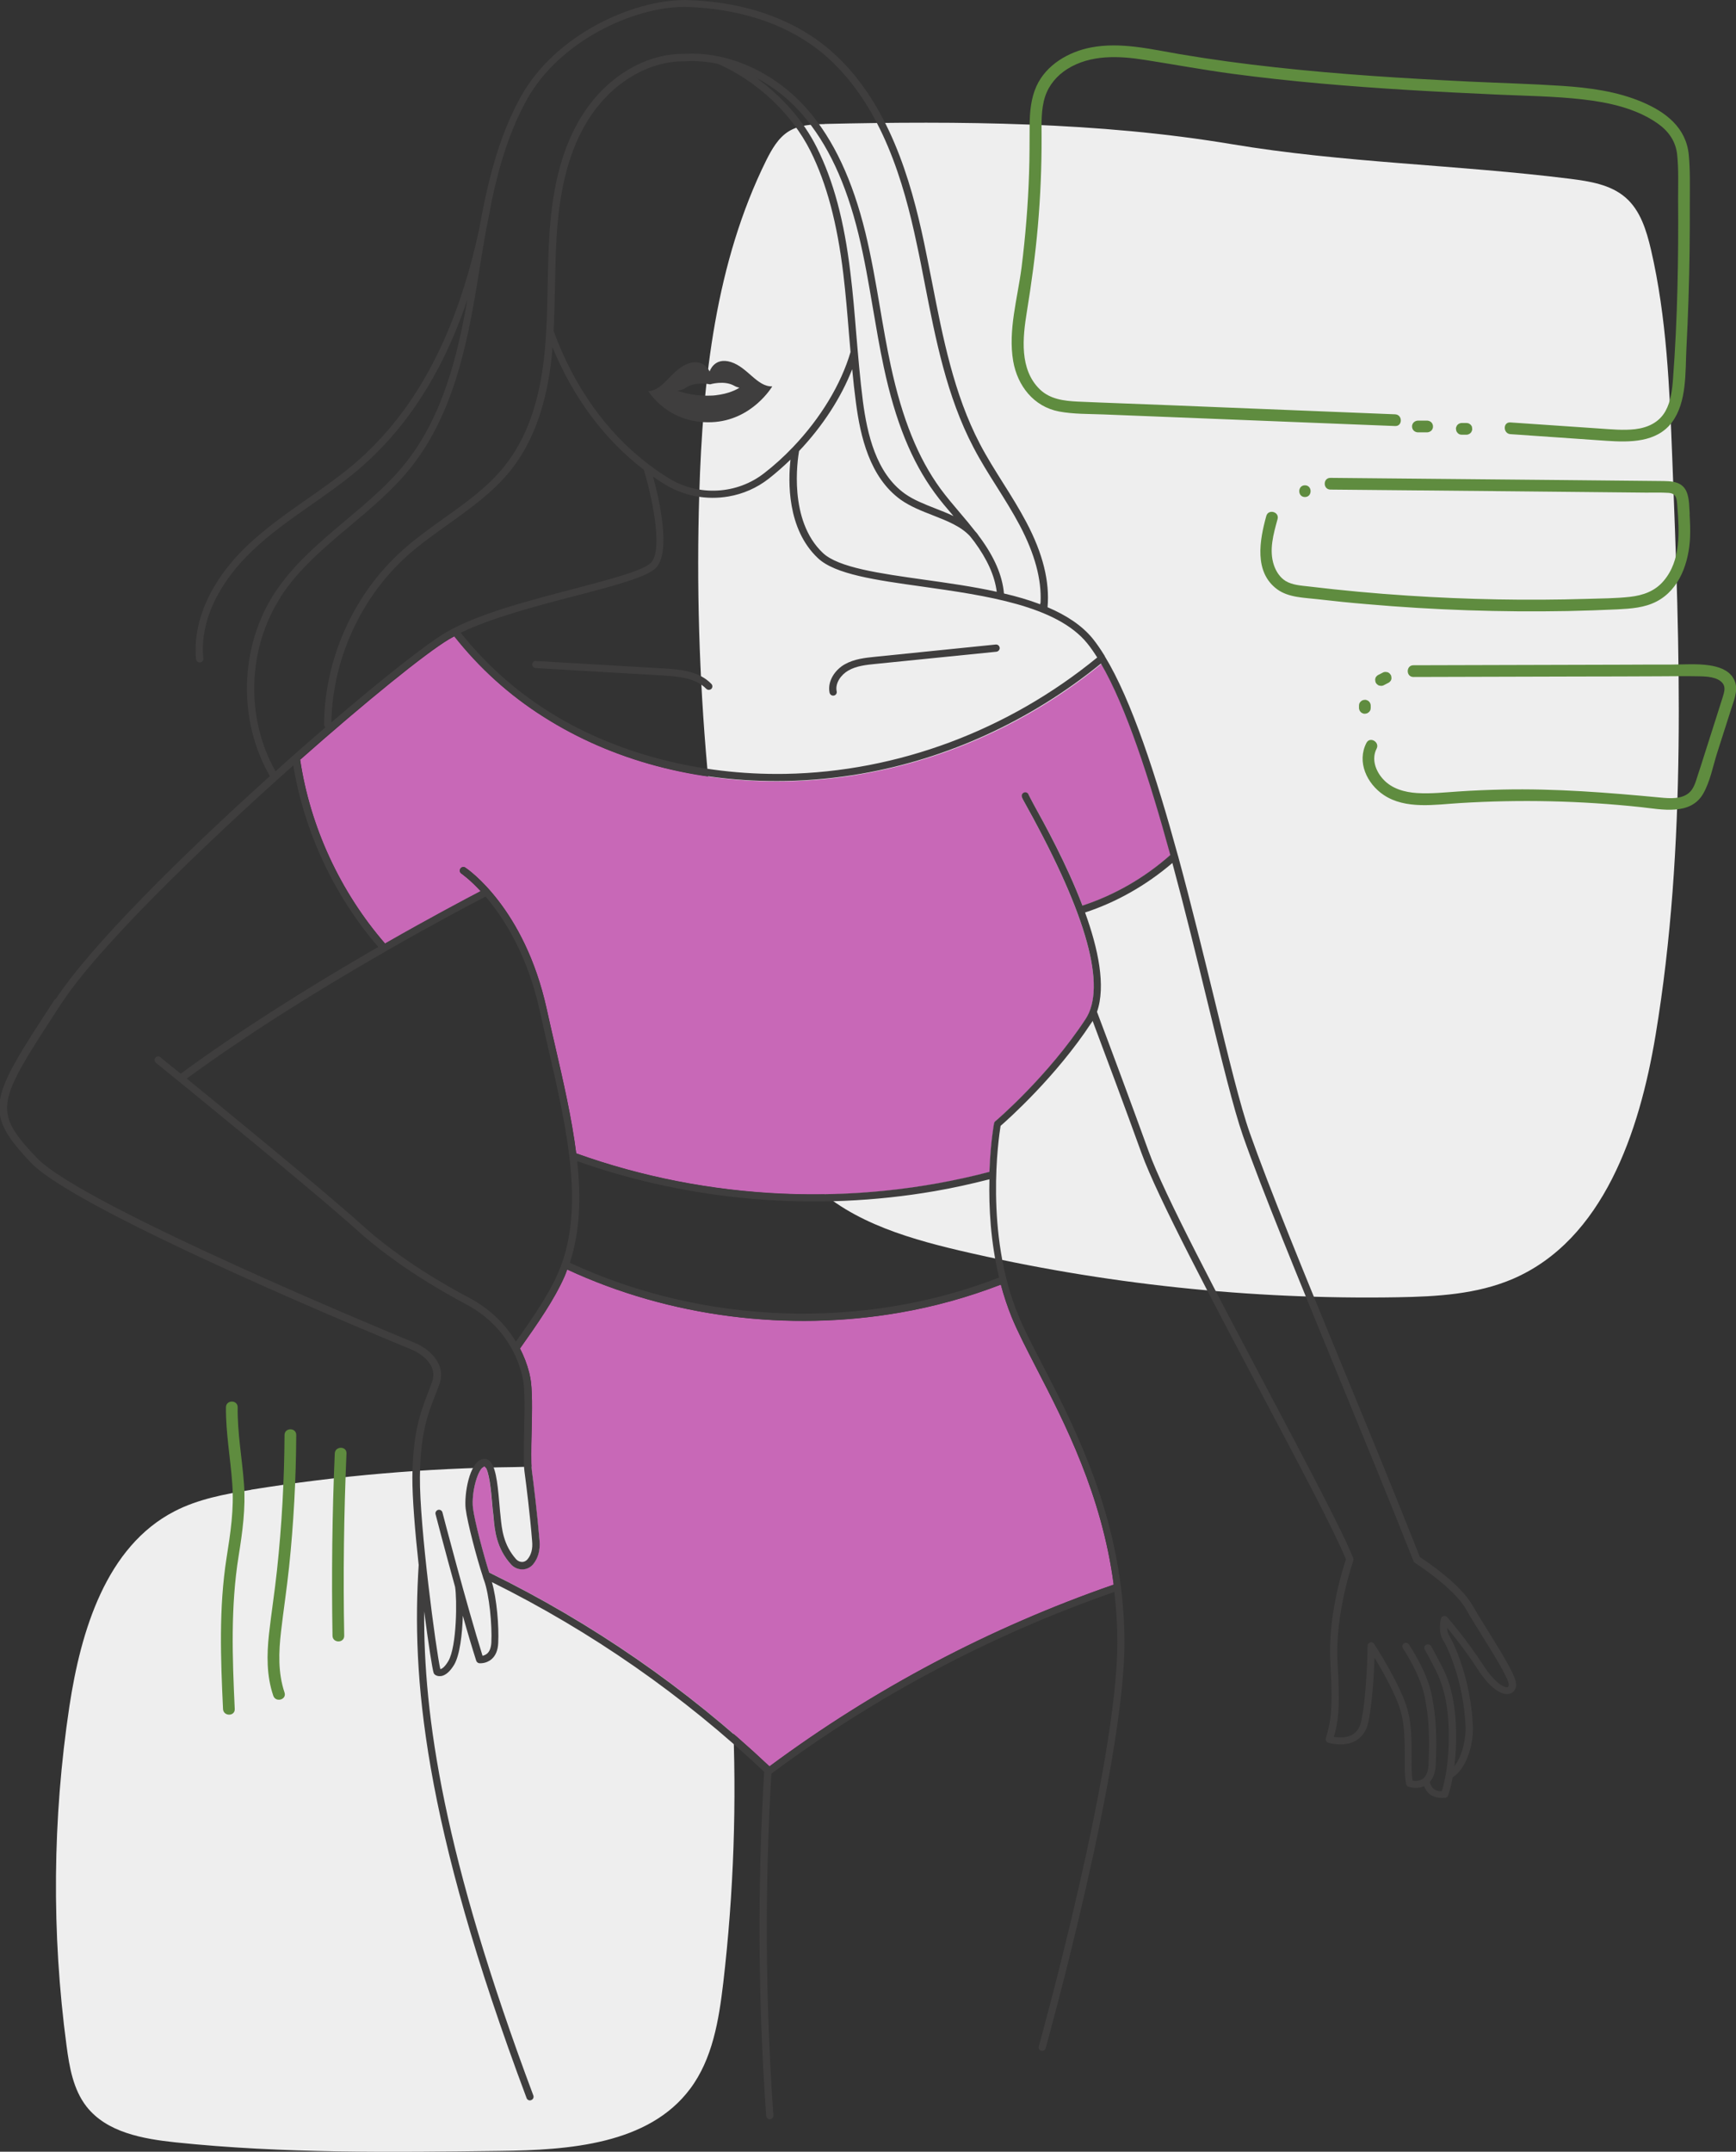 <?xml version="1.0" encoding="UTF-8"?> <svg xmlns="http://www.w3.org/2000/svg" id="_Слой_2" data-name="Слой 2" viewBox="0 0 154.12 190.96"><rect x="0" y="0" width="154.12" height="190.96" fill="#333333" stroke="none"/> <defs> <style> .cls-1 { fill: #eee; } .cls-2 { fill: #c868b7; } .cls-3 { fill: #3f3e3e; } .cls-4 { fill: #5f8c3f; } </style> </defs> <g id="OBJECTS"> <g> <g> <path class="cls-1" d="m73.23,11.01c-1.11.02-2.29.07-3.23.66-.92.58-1.48,1.58-1.97,2.55-4.5,9.09-5.64,19.46-5.95,29.6-.5,16.25.96,32.57,4.34,48.47.9,4.25,2.03,8.64,4.88,11.91,3.45,3.96,8.81,5.59,13.92,6.79,12.71,2.97,25.8,4.36,38.85,4.14,3.48-.06,7.06-.26,10.26-1.64,8-3.46,11.22-13.01,12.65-21.62,2.8-16.89,2.15-34.15,1.48-51.26-.24-6.19-.49-12.42-1.89-18.46-.4-1.7-.94-3.49-2.27-4.63-1.32-1.14-3.16-1.43-4.89-1.65-10.07-1.26-20.12-1.41-30.09-3.08-11.76-1.97-24.2-2.06-36.09-1.79Z"></path> <path class="cls-4" d="m149.93,13.76c-.23-2.43-2.03-3.81-4.15-4.71-2.25-.95-4.7-1.27-7.12-1.43-2.73-.18-5.46-.25-8.19-.38-5.74-.28-11.47-.63-17.19-1.26-2.85-.31-5.69-.69-8.52-1.17-2.59-.44-5.26-1.1-7.89-.6-2,.38-4,1.54-4.86,3.45-.49,1.09-.59,2.28-.6,3.46-.01,1.41,0,2.82-.05,4.23-.09,2.81-.32,5.62-.67,8.41-.35,2.7-1.21,5.56-.74,8.29.38,2.19,1.82,4.04,4.07,4.47,1.28.24,2.63.21,3.93.26l4.3.17c5.77.23,11.54.46,17.31.69,1.43.06,2.86.11,4.3.17.67.03.67-1.01,0-1.04-5.38-.22-10.76-.43-16.14-.65-2.69-.11-5.38-.22-8.07-.32-1.33-.05-2.66-.1-3.99-.16-1.21-.06-2.44-.21-3.35-1.09-1.82-1.77-1.52-4.58-1.15-6.86.41-2.53.76-5.07.98-7.62.23-2.63.34-5.28.33-7.92,0-1.19-.06-2.42.31-3.57.34-1.04,1.06-1.88,1.98-2.46,2.07-1.29,4.58-1.17,6.9-.8,2.56.4,5.11.87,7.68,1.22,5.23.7,10.48,1.13,15.74,1.45,2.65.16,5.31.29,7.97.41,2.48.11,4.97.14,7.44.42,2.29.26,4.73.78,6.65,2.12.99.69,1.64,1.6,1.76,2.82.13,1.27.08,2.59.08,3.87.04,5.32-.05,10.67-.45,15.97-.07.98-.19,2.02-.67,2.88-.56,1.01-1.58,1.48-2.7,1.61-1.05.12-2.12.01-3.17-.06-1.32-.09-2.63-.18-3.95-.27-1.32-.09-2.63-.18-3.95-.27-.67-.05-.66.99,0,1.04,2.84.2,5.69.39,8.53.59,2.05.14,4.46.17,5.82-1.65,1.34-1.8,1.17-4.47,1.28-6.59.15-2.86.24-5.72.28-8.57.02-1.47.02-2.95.02-4.42,0-1.37.04-2.76-.09-4.13Z"></path> <path class="cls-4" d="m130.69,37.92c-.02-.09-.07-.16-.13-.23-.04-.03-.07-.05-.11-.08-.08-.05-.17-.07-.26-.07h-.41c-.07,0-.14.01-.2.04-.06.02-.12.06-.17.11-.05.05-.09.1-.11.17-.03.06-.05.13-.04.2l.02.14c.02.09.07.16.13.23.03.03.07.05.1.08.08.05.17.07.26.07h.41c.07,0,.14-.01.2-.04.06-.02.12-.06.17-.11.05-.05.09-.1.11-.17.03-.06.05-.13.04-.2,0-.05-.01-.09-.02-.14Z"></path> <path class="cls-4" d="m127.07,37.48c-.1-.09-.23-.15-.37-.15h-.82c-.13,0-.27.06-.37.15-.09.09-.16.24-.15.37,0,.13.05.27.15.37.1.09.23.15.37.15h.82c.13,0,.27-.06.37-.15.09-.09.16-.24.15-.37,0-.13-.05-.27-.15-.37Z"></path> <path class="cls-4" d="m150.01,45.64c-.04-.58-.03-1.22-.2-1.78-.36-1.2-1.43-1.16-2.49-1.17-3-.03-6-.06-9-.09-6.74-.06-13.48-.13-20.21-.19-.67,0-.67,1.03,0,1.04,5.35.05,10.69.1,16.04.15,2.65.03,5.3.05,7.95.08,1.35.01,2.7.03,4.04.04.65,0,1.31-.02,1.96.02.75.04.76.53.81,1.18.18,2.23.34,4.82-1.22,6.64-.77.91-1.83,1.28-2.99,1.41-1.26.14-2.55.14-3.82.18-5.3.16-10.61.06-15.91-.29-2.93-.19-5.85-.46-8.76-.81-.69-.08-1.47-.12-2.08-.49-.5-.31-.84-.84-1.03-1.39-.46-1.35-.04-2.79.32-4.1.18-.65-.82-.92-1-.28-.59,2.14-1.12,4.99.98,6.52,1.01.73,2.39.73,3.58.87,1.46.17,2.92.32,4.38.44,5.93.52,11.89.72,17.84.61,1.47-.03,2.93-.08,4.4-.15,1.18-.06,2.4-.14,3.47-.7,2.06-1.07,2.87-3.49,2.97-5.67.03-.69,0-1.37-.04-2.06Z"></path> <path class="cls-4" d="m115.85,43.07c-.67,0-.67,1.04,0,1.04s.67-1.04,0-1.04Z"></path> <path class="cls-4" d="m153.83,60.1c-.45-.67-1.29-.93-2.05-1.05-1.14-.17-2.34-.07-3.49-.07-1.39,0-2.78,0-4.17.01-6.21.02-12.43.03-18.64.05-.67,0-.67,1.04,0,1.04,4.87-.01,9.73-.03,14.6-.04,2.39,0,4.78-.01,7.17-.02,1.2,0,2.4-.03,3.6,0,.65.01,1.63.05,2.08.61.29.36.14.81.02,1.21-.19.62-.4,1.24-.59,1.86-.37,1.16-.74,2.32-1.11,3.48-.17.54-.34,1.08-.52,1.61-.18.55-.33,1.19-.79,1.58-.68.57-1.71.49-2.54.41-4.66-.44-9.27-.81-13.96-.71-1.32.03-2.64.08-3.95.17-1.22.08-2.46.22-3.69.14-1.1-.07-2.24-.38-3.01-1.23-.66-.72-1.05-1.78-.58-2.7.31-.59-.59-1.12-.9-.52-.87,1.69.04,3.62,1.53,4.62,1.95,1.31,4.58.85,6.77.72,5.35-.33,10.73-.21,16.06.36,1.84.2,4.4.77,5.53-1.18.62-1.07.87-2.44,1.24-3.61.42-1.33.85-2.65,1.27-3.97.29-.9.72-1.89.12-2.76Z"></path> <path class="cls-4" d="m121.65,62.43c-.02-.06-.06-.12-.11-.17-.05-.05-.1-.09-.17-.11-.06-.03-.13-.05-.2-.04-.05,0-.09.01-.14.02-.09.02-.16.07-.23.13l-.08.1c-.05.08-.07.17-.07.26v.2c0,.07.01.14.04.2.02.06.06.12.11.17.05.05.1.09.17.11.06.03.13.05.2.04.05,0,.09-.01.14-.02.09-.02.16-.07.23-.13l.08-.1c.05-.08.07-.17.07-.26v-.2c0-.07-.01-.14-.04-.2Z"></path> <path class="cls-4" d="m123.46,59.89s-.05-.07-.08-.11c-.06-.06-.14-.11-.23-.13-.05,0-.09-.01-.14-.02-.09,0-.18.02-.26.07-.14.07-.27.14-.41.21-.06.03-.11.08-.15.13-.05.05-.08.11-.09.18-.02.07-.02.14,0,.21,0,.07.02.13.06.19.03.03.05.07.08.1.06.06.14.11.23.13.05,0,.09.01.14.02.09,0,.18-.02.26-.07.14-.07.27-.14.41-.21.06-.03.11-.08.15-.13.05-.05.08-.11.09-.18.02-.07.02-.14,0-.21,0-.07-.02-.13-.06-.19Z"></path> </g> <g> <path class="cls-1" d="m22.29,132.22c-2.34.38-4.71.82-6.81,1.91-6.05,3.13-8.3,10.57-9.32,17.31-1.5,9.96-1.59,20.14-.25,30.13.25,1.89.59,3.86,1.76,5.37,1.8,2.31,5,2.88,7.91,3.19,9.56,1,19.19.88,28.79.76,6.15-.07,13.2-.58,16.89-5.5,2-2.66,2.56-6.11,2.95-9.42.93-7.99,1.21-16.06.83-24.09-.24-5.11.52-14.69-3.05-18.93-3.46-4.1-11.61-2.8-16.29-2.75-7.84.09-15.68.76-23.42,2.01Z"></path> <path class="cls-4" d="m21.66,131.68c-.17-2.27-.59-4.51-.56-6.79,0-.67-1.03-.67-1.04,0-.02,2.28.4,4.52.56,6.79.17,2.25-.16,4.39-.51,6.6-.69,4.44-.52,8.91-.31,13.39.03.67,1.07.67,1.04,0-.21-4.55-.38-9.09.35-13.61.34-2.13.63-4.22.47-6.38Z"></path> <path class="cls-4" d="m25.66,139.11c.41-3.91.62-7.83.64-11.76,0-.67-1.03-.67-1.04,0-.02,4.01-.24,8.02-.67,12.01-.2,1.89-.5,3.78-.71,5.67-.2,1.83-.22,3.69.38,5.46.21.63,1.21.36,1-.28-.59-1.76-.52-3.6-.31-5.42.22-1.9.51-3.79.71-5.69Z"></path> <path class="cls-4" d="m30.76,128.99c.03-.67-1.01-.67-1.04,0-.23,5.39-.29,10.79-.2,16.18.01.67,1.05.67,1.04,0-.1-5.39-.03-10.79.2-16.18Z"></path> </g> <g> <path class="cls-2" d="m41.98,133.83c-.16-1.36.45-3.58,1.04-3.7.4.3.58,2.3.66,3.25.03.31.05.59.08.82.02.15.03.3.05.46.11,1.15.26,2.72,1.54,4.16.26.29.63.45,1.01.45.37,0,.7-.15.94-.43.46-.53.66-1.25.59-2.12-.19-2.3-.54-5.11-.68-6.21-.09-.68-.06-2-.02-3.42.05-1.91.09-3.87-.13-4.89-.03-.12-.06-.25-.08-.37-.19-.76-.47-1.48-.82-2.16,1.58-2.23,3.06-4.34,3.96-6.41.09-.2.16-.4.23-.6,9.12,4.24,19.62,5.54,29.5,3.83,3.08-.53,6.1-1.37,9-2.49.26.98.58,1.95.97,2.91.53,1.28,1.3,2.77,2.18,4.49,2.53,4.89,5.82,11.28,6.87,19.23-10.98,3.81-21.27,9.24-30.56,16.13-7.36-6.95-15.74-12.74-24.89-17.21-.49-1.54-1.31-4.58-1.44-5.73Z"></path> <path class="cls-2" d="m103.91,75.9c-2.28,2.01-4.97,3.55-7.8,4.49-1.4-3.69-3.35-7.22-4.33-8.98-.21-.38-.41-.75-.44-.84-.05-.15-.2-.26-.36-.23-.18.03-.29.2-.26.37.02.11.08.23.51,1,5.29,9.59,7.02,15.9,5.15,18.76-3.33,5.07-7.97,9.03-8.01,9.06-.06.05-.1.11-.11.19,0,.04-.31,1.74-.41,4.3-11.98,3.14-24.99,2.55-36.69-1.65-.39-3.09-1.13-6.33-1.9-9.65-.25-1.06-.49-2.13-.73-3.21-1.98-8.94-7-12.36-7.21-12.5-.15-.1-.34-.06-.44.09-.1.15-.06.34.09.44.02.02.73.5,1.71,1.56-1.3.68-4.47,2.36-8.49,4.65-3.98-4.59-6.65-10.36-7.54-16.32,5.86-5.18,11.13-9.45,13.21-10.69.16-.09.32-.18.48-.27,2.22,2.82,4.88,5.24,7.95,7.17,6.09,3.87,13.52,5.84,21.47,5.7,2.25-.04,4.5-.25,6.72-.64,7.7-1.33,15.08-4.7,21.3-9.78,2.24,3.84,4.33,10.27,6.16,16.99Z"></path> <g> <path class="cls-3" d="m73.65,61.49c-.22-1.09.54-2.08,1.34-2.53.84-.48,1.82-.58,2.69-.67l10.72-1.09c.17-.02.33.11.35.29.02.17-.12.33-.29.35l-10.71,1.08c-.81.08-1.72.17-2.44.59-.63.36-1.19,1.11-1.03,1.85.04.17-.08.34-.25.37t-.01,0c-.17.03-.33-.08-.37-.25Z"></path> <path class="cls-3" d="m65.64,34.41c-.17-.04-.31-.09-.43-.16-.9-.53-2.17-.14-2.17-.14,0,0-1.29-.29-2.15.3-.18.13-.45.21-.74.27.07.03,1.31.49,2.93.43.32,0,.61-.05.86-.09,1.11-.19,1.7-.61,1.7-.61Zm-8.09.3c1.34-.05,2.01-1.82,3.46-2.41,1.45-.58,1.99.67,1.99.67,0,0,.4-1.31,1.89-.84,1.49.47,2.33,2.21,3.67,2.16,0,0-1.78,3.04-5.39,3.18-3.91.15-5.61-2.76-5.61-2.76Z"></path> <path class="cls-3" d="m47.58,58.66l11.31.66c1.58.09,3.2.27,4.26,1.37.13.13.12.33,0,.45-.05.04-.1.07-.17.08-.1.02-.21-.02-.28-.09-.91-.93-2.33-1.09-3.84-1.18l-11.31-.66c-.18-.01-.31-.17-.3-.34.01-.18.16-.31.34-.3Z"></path> <path class="cls-3" d="m96.33,80.98c1.17,3.23,1.86,6.52,1.06,8.82,1.24,3.28,3.03,8.09,4.57,12.34,1.37,3.82,6.29,13.09,10.62,21.28,3.41,6.44,6.63,12.51,7.56,14.87.03.07.03.15,0,.23-.01.05-1.66,4.69-1.39,9.11.26,4.2,0,5.34-.33,6.51.39.07,1.1.13,1.65-.2.41-.24.68-.66.79-1.25.5-2.39.56-6.59.55-6.63,0-.14.1-.26.23-.3.13-.04.27.01.35.13.1.15,2.38,3.67,2.98,5.88.36,1.32.35,2.83.35,4.16,0,.84,0,1.56.08,2.1.23.04.64.06.96-.2,0,0,.02-.02.03-.03.27-.24.42-.68.44-1.29.09-2.41.05-4-.37-6.02-.4-1.96-1.9-4.18-1.91-4.2-.1-.14-.07-.34.09-.44.14-.1.34-.06.44.09.06.09,1.58,2.35,2.01,4.42.43,2.07.47,3.77.38,6.17-.03.71-.21,1.25-.53,1.61.03.15.11.41.32.6.18.16.43.23.74.23.16-.5.55-1.95.61-4.15.08-2.79-.28-4.86-1.12-6.53-.81-1.6-.98-1.85-.99-1.86-.1-.15-.06-.34.08-.44.15-.1.34-.07.45.07.03.03.19.3,1.04,1.94.89,1.76,1.27,3.93,1.19,6.83-.02.72-.08,1.35-.14,1.91.66-.85,1.04-2.34.99-3.53-.18-4.01-1.6-7.03-1.98-7.62-.51-.82-.21-1.9-.2-1.95.03-.12.12-.2.24-.22.11-.02.23.01.31.1.02.02,1.77,2.03,3.24,4.32.98,1.52,1.84,1.97,2.12,1.89.03,0,.09-.02.11-.19.03-.51-1.48-2.96-2.5-4.57-.5-.81-.98-1.58-1.31-2.17-1.08-1.9-4.5-4.08-4.52-4.1-.06-.04-.11-.09-.13-.15-2.13-5.39-4.51-11.17-6.81-16.77-3.42-8.33-6.66-16.21-8.33-20.97-.85-2.44-1.91-6.82-3.15-11.88-.93-3.82-1.98-8.12-3.12-12.34-2.29,1.96-4.95,3.48-7.77,4.4ZM71.25,10.18c-1.17-1.36-2.58-2.47-4.1-3.27,2.27,1.64,4.18,3.8,5.37,6.19,1.48,2.96,2.43,6.5,2.98,11.13.22,1.77.37,3.57.51,5.31.17,2,.34,4.07.6,6.1.38,2.84,1.15,6.34,3.73,8.18.77.55,1.75.93,2.69,1.3.54.21,1.1.43,1.62.68-.57-.67-1.15-1.34-1.67-2.06-2.05-2.8-3.49-6.34-4.52-11.16-.37-1.73-.67-3.5-.96-5.2-.37-2.17-.75-4.41-1.28-6.58-1.11-4.56-2.74-8.04-4.98-10.63Zm4.4,22.6c-.97,2.5-2.61,5.03-4.71,7.25-.13.75-.96,6.14,2.11,9.04,1.38,1.31,5.06,1.82,8.95,2.37,2.13.3,4.37.61,6.49,1.08-.18-1.41-.83-2.87-2-4.46-.12-.15-.25-.31-.37-.47-.81-.88-2.03-1.36-3.31-1.86-.98-.38-1.99-.78-2.83-1.37-2.78-1.99-3.6-5.65-3.99-8.62-.13-.98-.24-1.97-.33-2.95Zm-26.22-12.02c-.1,1.53-.13,3.11-.16,4.62-.03,1.31-.05,2.65-.12,3.99,1.78,4.91,4.71,9.04,8.48,11.88.52.4,1.1.79,1.72,1.18,2.65,1.64,6.08,1.46,8.51-.45.87-.67,1.73-1.45,2.55-2.31,2.45-2.57,4.26-5.57,5.1-8.43-.05-.55-.09-1.09-.14-1.63-.14-1.74-.29-3.53-.5-5.29-.55-4.55-1.48-8.03-2.92-10.92-1.66-3.31-4.73-6.21-8.23-7.74-.97-.2-1.95-.28-2.91-.22-3.27-.05-6.55,1.95-8.59,5.19-1.61,2.57-2.5,5.8-2.79,10.15Zm-8.53,35.39c2.16,2.72,4.74,5.05,7.7,6.93,5.9,3.75,13.4,5.73,21.12,5.6,9.96-.18,19.77-3.85,27.69-10.33-.29-.46-.58-.88-.88-1.25-2.72-3.36-9.05-4.25-14.63-5.04-4.17-.58-7.77-1.09-9.29-2.53-2.75-2.59-2.64-6.83-2.43-8.74-.63.61-1.28,1.18-1.93,1.69-1.06.83-2.29,1.36-3.57,1.58-1.92.33-3.95-.02-5.68-1.09-.36-.22-.69-.44-1.02-.67.55,2.02,1.6,6.63.28,8.07-.78.83-3.6,1.58-7.18,2.51-3.53.92-7.47,1.96-10.19,3.28Zm9.68,55.91c11.84,5.52,26.04,6.02,38.12,1.32-.76-3.15-.92-6.26-.86-8.72-1.61.41-3.22.77-4.85,1.05-10.56,1.83-21.63.92-31.75-2.66.35,3.22.26,6.25-.65,9.01Zm-21.15-47.96c4.52-3.87,8.35-6.89,10.09-7.93,2.76-1.65,7.36-2.85,11.42-3.91,3.2-.84,6.21-1.63,6.86-2.33,1.15-1.23-.05-6.29-.64-8.24-3.49-2.66-6.27-6.4-8.11-10.87-.02.24-.03.49-.06.74-.45,4.33-1.65,7.66-3.66,10.19-1.54,1.92-3.57,3.37-5.53,4.77-1.22.87-2.48,1.77-3.61,2.77-4.16,3.72-6.68,9.25-6.77,14.83Zm13.6,66.03c-.6.12-1.2,2.33-1.04,3.7.14,1.16.95,4.19,1.44,5.73,9.15,4.48,17.52,10.27,24.89,17.21,9.29-6.89,19.58-12.32,30.56-16.13-1.05-7.95-4.34-14.34-6.87-19.23-.89-1.72-1.66-3.21-2.18-4.49-.39-.96-.71-1.94-.97-2.91-2.9,1.12-5.92,1.96-9,2.49-9.88,1.71-20.37.41-29.5-3.83-.08.2-.14.4-.23.6-.91,2.06-2.38,4.17-3.96,6.41.35.68.63,1.4.82,2.16.03.12.06.25.08.37.21,1.01.17,2.98.13,4.89-.03,1.41-.06,2.74.02,3.42.15,1.1.49,3.91.68,6.21.07.87-.13,1.58-.59,2.12-.24.27-.57.43-.94.43-.38,0-.75-.16-1.01-.45-1.29-1.44-1.44-3.02-1.54-4.16-.01-.16-.03-.31-.05-.46-.03-.22-.05-.5-.08-.82-.08-.96-.26-2.95-.66-3.25Zm-16.39-62.72c.89,5.96,3.56,11.73,7.54,16.32,4.02-2.3,7.19-3.97,8.49-4.65-.98-1.06-1.69-1.55-1.71-1.56-.15-.1-.19-.29-.09-.44.1-.15.3-.19.44-.09.21.14,5.23,3.56,7.21,12.5.24,1.09.48,2.16.73,3.21.76,3.33,1.51,6.56,1.9,9.65,11.7,4.2,24.71,4.79,36.69,1.65.09-2.56.4-4.26.41-4.3.01-.07.05-.14.11-.19.05-.03,4.68-3.99,8.01-9.06,1.88-2.86.15-9.17-5.15-18.76-.43-.77-.49-.89-.51-1-.03-.17.08-.34.26-.37.16-.03.32.07.36.23.04.09.23.45.44.84.98,1.77,2.93,5.3,4.33,8.98,2.84-.93,5.52-2.47,7.8-4.49-1.84-6.72-3.92-13.15-6.16-16.99-6.23,5.07-13.61,8.45-21.3,9.78-2.22.38-4.46.6-6.72.64-7.95.14-15.38-1.83-21.47-5.7-3.06-1.94-5.73-4.35-7.95-7.17-.16.09-.32.18-.48.27-2.07,1.24-7.34,5.51-13.21,10.69Zm-1.73-14.4c-2.95,4.55-3.12,10.73-.45,15.44,1.51-1.36,3-2.66,4.43-3.9-.07-.06-.12-.14-.12-.24.03-5.83,2.64-11.63,6.99-15.5,1.15-1.03,2.43-1.94,3.66-2.82,1.93-1.37,3.92-2.79,5.39-4.65,1.93-2.42,3.08-5.64,3.52-9.86.21-2.03.25-4.1.29-6.12.03-1.52.06-3.1.16-4.65.3-4.46,1.22-7.78,2.89-10.45,2.15-3.43,5.65-5.54,9.11-5.48,3.88-.24,8.07,1.66,10.94,4.98,2.3,2.66,3.97,6.23,5.11,10.89.53,2.19.92,4.44,1.29,6.62.29,1.7.59,3.46.96,5.18,1.02,4.72,2.42,8.19,4.41,10.92.55.75,1.17,1.47,1.76,2.17.45.52.9,1.07,1.34,1.63.13.13.24.28.34.44.02.02.03.04.05.06,1.3,1.77,2.01,3.4,2.15,5,1.13.26,2.22.58,3.22.96v-.06s.02-.06.03-.09c.1-2.06-.51-4.31-1.84-6.84-.62-1.17-1.34-2.32-2.04-3.43-.72-1.14-1.46-2.31-2.09-3.53-2.36-4.5-3.35-9.59-4.31-14.5-.23-1.19-.46-2.38-.72-3.57-1.13-5.37-3.06-12.1-7.84-16.44-3.14-2.84-7.54-4.42-12.73-4.56-4.66,0-11.19,3.09-14.04,8.24-1.53,2.77-2.45,5.83-3.11,8.96-.15.85-.32,1.69-.49,2.5-.21,1.15-.39,2.3-.58,3.44l-.25,1.54c-.89,5.38-2.14,11.51-5.84,16.17-1.56,1.97-3.52,3.61-5.42,5.21-2.26,1.89-4.58,3.85-6.19,6.33Zm9.35,31.41c-6.84,3.92-12.78,7.72-17.68,11.3,4.01,3.27,12.18,9.95,15.65,13.08,3.34,3,7.35,5.29,9.45,6.39,1.73.92,3.15,2.27,4.12,3.88,1.5-2.11,2.87-4.12,3.73-6.05,2.46-5.62.83-12.69-.9-20.17-.24-1.07-.49-2.14-.73-3.23-1.1-4.95-3.19-8.18-4.79-10.05-1.22.63-4.58,2.4-8.84,4.84Zm-29.32,4.26c3.09-4.74,11.28-12.83,19.02-19.8-2.85-4.93-2.7-11.44.4-16.22,1.66-2.56,4.04-4.55,6.33-6.48,1.87-1.57,3.81-3.19,5.33-5.11,3.3-4.15,4.61-9.55,5.48-14.5-2.25,6.69-5.62,11.81-10.17,15.51-1.19.97-2.48,1.87-3.72,2.74-1.77,1.24-3.6,2.52-5.18,4.03-3.11,2.94-4.71,6.43-4.38,9.59.02.17-.1.32-.26.35h-.03c-.17.02-.33-.11-.35-.28-.34-3.35,1.32-7.04,4.57-10.12,1.62-1.53,3.47-2.83,5.26-4.08,1.23-.86,2.51-1.76,3.69-2.71,5.75-4.67,9.56-11.67,11.62-21.32.16-.89.33-1.77.52-2.65,0-.02,0-.03.01-.05h0c.68-3.13,1.6-6.2,3.16-9C49.21,3.2,56,0,60.84,0c5.36.13,9.9,1.77,13.15,4.71,4.92,4.46,6.88,11.31,8.04,16.79.25,1.18.48,2.38.72,3.57.95,4.87,1.93,9.9,4.24,14.32.62,1.19,1.36,2.36,2.07,3.49.71,1.12,1.43,2.28,2.06,3.47,1.47,2.78,2.08,5.26,1.88,7.54,1.64.7,3.05,1.6,4.03,2.81.35.44.7.95,1.05,1.52,0,0,0,.01,0,.02,2.38,3.89,4.56,10.63,6.48,17.64,0,.02.01.04.02.06,1.19,4.37,2.28,8.85,3.25,12.81,1.22,5.05,2.28,9.41,3.13,11.81,1.67,4.75,4.89,12.62,8.32,20.95,2.29,5.56,4.66,11.32,6.78,16.68.57.37,3.58,2.38,4.65,4.26.33.58.8,1.34,1.3,2.14,1.6,2.57,2.64,4.3,2.59,4.97-.03.39-.25.68-.59.76-.75.2-1.83-.64-2.82-2.17-.98-1.53-2.09-2.93-2.71-3.68,0,.24.06.52.21.75.39.62,1.88,3.79,2.07,7.93.08,1.68-.57,3.8-1.79,4.59-.19,1-.4,1.58-.41,1.61-.04.11-.13.18-.24.2h-.02c-.59.06-1.07-.06-1.43-.37-.23-.2-.36-.45-.44-.66-.13.05-.26.1-.39.12-.5.09-.95-.06-.98-.06-.11-.03-.19-.12-.22-.23-.13-.61-.14-1.45-.13-2.43,0-1.29,0-2.76-.34-3.99-.4-1.47-1.62-3.61-2.34-4.81-.05,1.43-.19,3.96-.54,5.68-.16.77-.53,1.33-1.1,1.67-1.06.62-2.41.21-2.47.19-.16-.05-.26-.23-.21-.39l.05-.19c.33-1.18.61-2.18.35-6.44-.26-4.21,1.12-8.48,1.38-9.25-.97-2.41-4.14-8.38-7.49-14.7-4.34-8.2-9.27-17.5-10.66-21.36-1.44-3.99-3.12-8.48-4.34-11.73-.04.07-.07.14-.12.19-3.13,4.76-7.38,8.55-8.05,9.13-.17,1.05-1.42,9.5,1.55,16.75.51,1.27,1.28,2.74,2.16,4.44,2.57,4.97,5.93,11.5,6.96,19.65.01.04.02.07.02.11.19,1.57.31,3.21.31,4.91-.01,10.91-6.93,35.76-7,36-.03.12-.13.21-.25.23-.04,0-.09,0-.14,0-.17-.05-.27-.22-.22-.4.07-.24,6.97-25.01,6.98-35.83,0-1.55-.1-3.05-.27-4.5-10.93,3.81-21.18,9.23-30.45,16.13-.59,10.04-.53,20.24.18,30.33,0,.16-.1.31-.27.34,0,0-.02,0-.03,0-.17.02-.32-.12-.34-.3-.72-10.15-.78-20.43-.18-30.54-7.18-6.77-15.3-12.43-24.17-16.83.43,1.46.64,3.92.56,5.42-.03.63-.23,1.11-.59,1.42-.25.21-.53.31-.74.34-.19.03-.33.02-.34.02-.12-.01-.24-.1-.28-.22-.36-1.13-.78-2.53-1.19-4-.05,1.62-.26,3.48-.77,4.35-.35.58-.72.91-1.11,1h-.02c-.33.06-.54-.08-.58-.12-.05-.04-.09-.09-.11-.15-.12-.34-.47-2.61-.84-5.46-.07,9.26,1.7,21.63,9.69,42.96.06.16-.02.35-.19.41-.02,0-.04.01-.06.02-.15.03-.3-.06-.35-.2-9.27-24.73-10.2-37.5-9.58-47.31-.33-3-.57-6-.56-7.8.04-3.98.73-5.78,1.4-7.52.12-.3.23-.6.34-.91.67-1.84-1.68-2.84-1.79-2.88-1.21-.5-29.61-12.16-33.81-16.59-4.35-4.58-3.63-5.69,2.01-14.34l.12-.18Zm21.12-20.77c-8.19,7.28-17.38,16.2-20.59,21.12l-.12.18c-5.63,8.63-6.09,9.34-2.08,13.55,4.11,4.33,33.29,16.31,33.59,16.43,1.05.43,2.84,1.76,2.14,3.68-.11.32-.23.62-.35.92-.69,1.76-1.33,3.44-1.37,7.3-.04,4.34,1.44,15.46,1.81,17.04.14-.02.38-.16.71-.71.77-1.31.78-5.57.6-6.59-.93-3.36-1.72-6.39-1.73-6.44-.05-.17.06-.34.22-.39.17-.05.35.06.39.23.02.09,2.17,8.3,3.56,12.72.12-.03.27-.08.41-.2.22-.19.34-.52.37-.96.08-1.56-.18-4.25-.64-5.52-.04-.11-.09-.24-.13-.39,0,0,0,0,0-.01-.51-1.54-1.36-4.74-1.51-5.98-.14-1.19.3-4.15,1.52-4.4.21-.04.38,0,.54.11.59.44.76,1.87.92,3.71.03.31.05.58.07.8.02.15.03.31.05.47.11,1.12.24,2.51,1.38,3.8.14.15.33.24.53.24.18,0,.34-.08.46-.21.35-.4.5-.95.43-1.65-.18-2.29-.53-5.08-.68-6.18-.09-.73-.06-2.08-.03-3.51.04-1.78.09-3.8-.12-4.74-.02-.12-.05-.24-.08-.36-.66-2.65-2.47-4.92-4.97-6.23-2.12-1.12-6.19-3.45-9.58-6.49-4.65-4.17-17.81-14.82-17.94-14.93-.14-.11-.16-.31-.05-.45.11-.14.31-.16.45-.04.03.03.71.58,1.8,1.46,4.86-3.56,10.76-7.34,17.54-11.25-3.93-4.56-6.59-10.26-7.55-16.15Z"></path> </g> </g> </g> </g> </svg> 